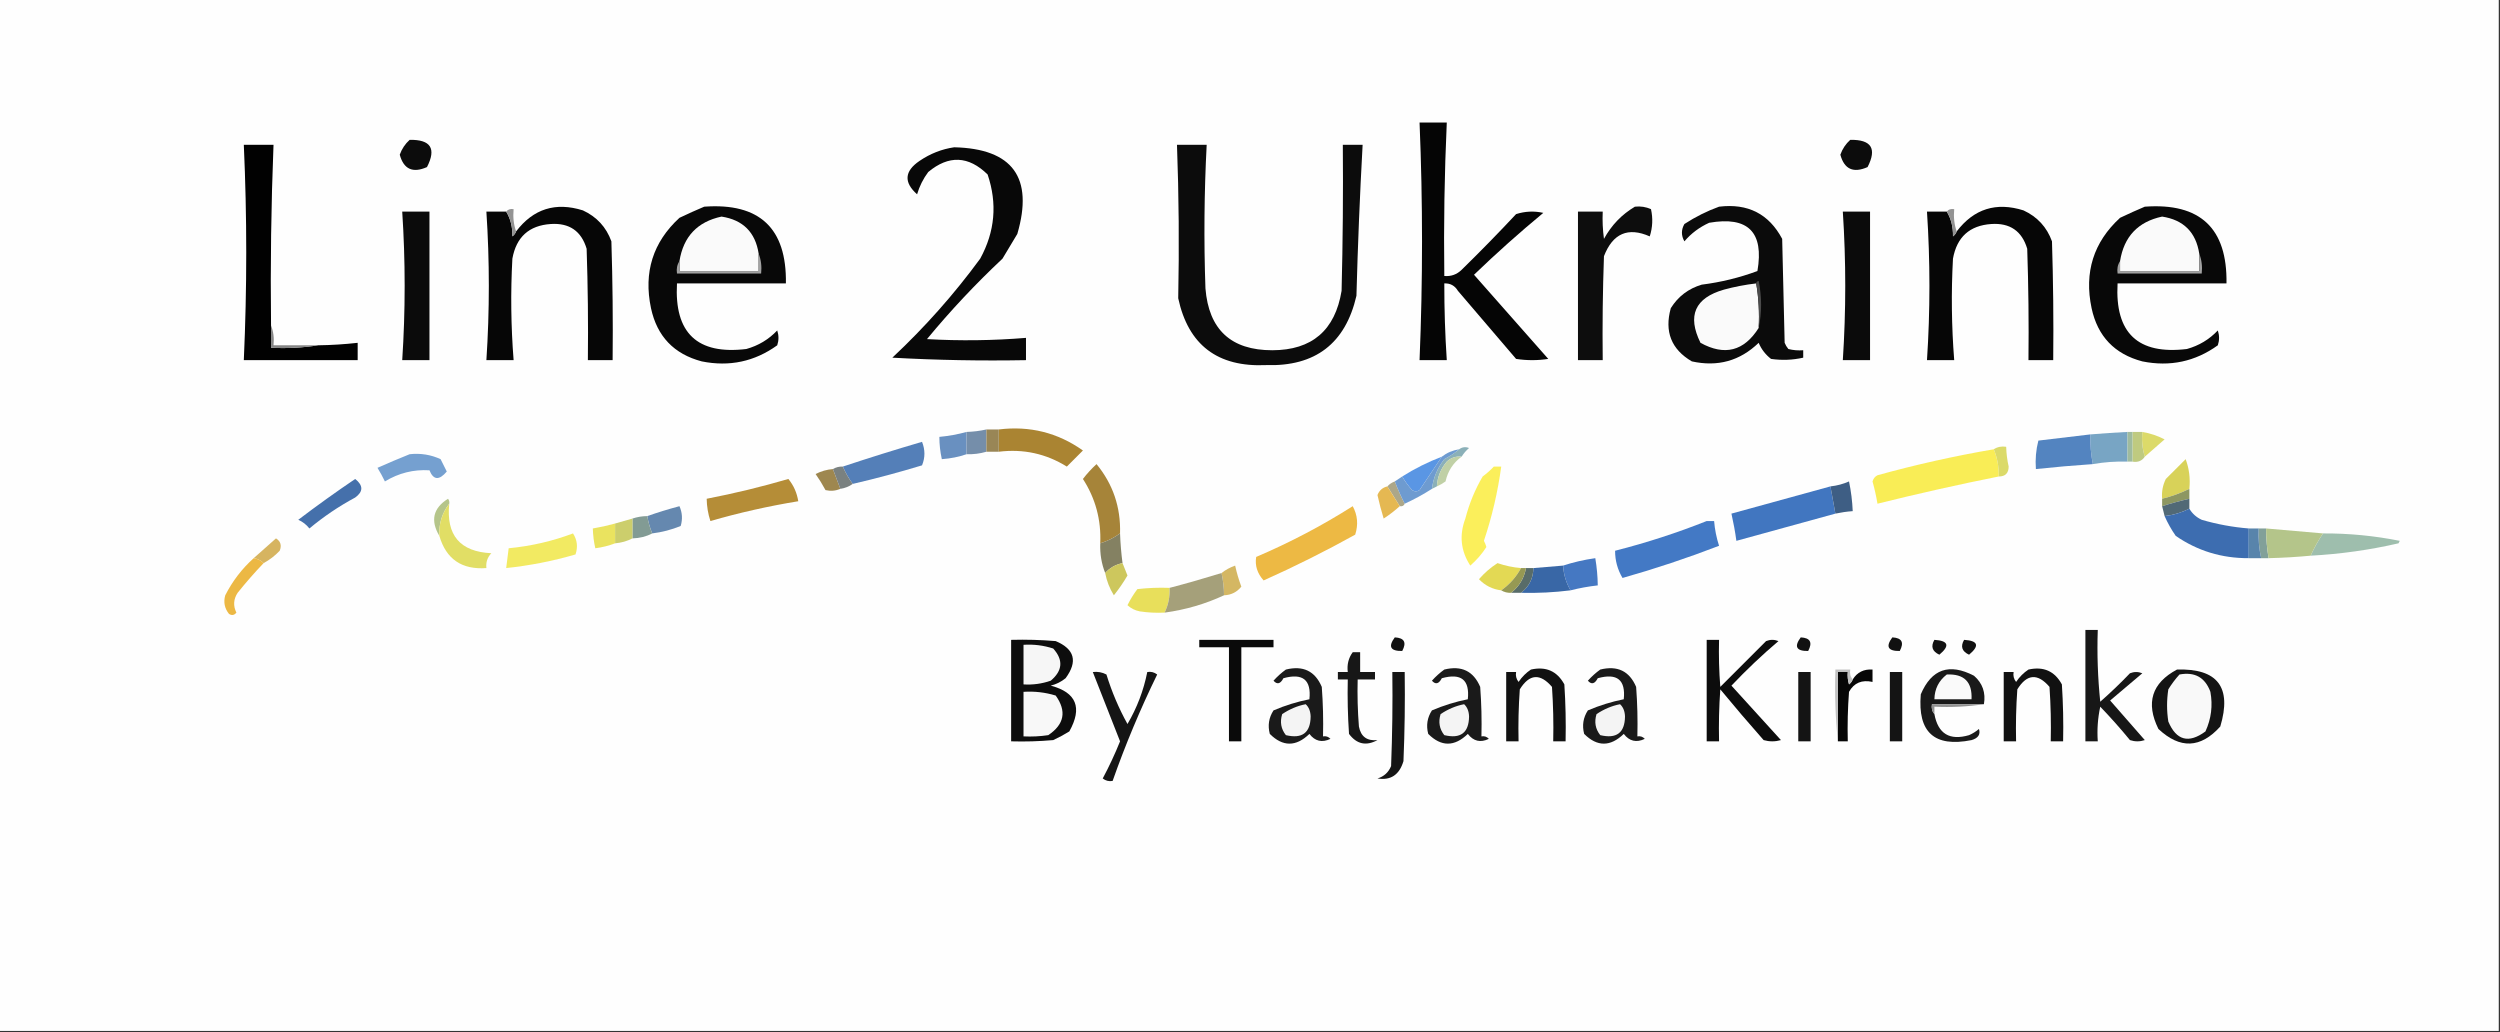 <?xml version="1.0" encoding="UTF-8"?>
<!DOCTYPE svg PUBLIC "-//W3C//DTD SVG 1.1//EN" "http://www.w3.org/Graphics/SVG/1.1/DTD/svg11.dtd">
<svg xmlns="http://www.w3.org/2000/svg" version="1.1" width="1010px" height="417px" style="shape-rendering:geometricPrecision; text-rendering:geometricPrecision; image-rendering:optimizeQuality; fill-rule:evenodd; clip-rule:evenodd" xmlns:xlink="http://www.w3.org/1999/xlink">
<rect width="100%" height="100%" fill="#333333" stroke="none"/>
<g><path style="opacity:1" fill="#fefefe" d="M -0.5,-0.5 C 336.167,-0.5 672.833,-0.5 1009.5,-0.5C 1009.5,138.5 1009.5,277.5 1009.5,416.5C 672.833,416.5 336.167,416.5 -0.5,416.5C -0.5,277.5 -0.5,138.5 -0.5,-0.5 Z"/></g>
<g><path style="opacity:1" fill="#050505" d="M 573.5,49.5 C 577.167,49.5 580.833,49.5 584.5,49.5C 583.559,70.144 583.226,90.811 583.5,111.5C 586.226,111.736 588.559,110.903 590.5,109C 598.015,101.652 605.348,94.152 612.5,86.5C 616.122,85.341 619.789,85.175 623.5,86C 613.869,93.963 604.536,102.296 595.5,111C 605.5,122.333 615.5,133.667 625.5,145C 621.167,145.667 616.833,145.667 612.5,145C 604.667,135.833 596.833,126.667 589,117.5C 587.736,115.393 585.903,114.393 583.5,114.5C 583.485,124.847 583.818,135.181 584.5,145.5C 580.833,145.5 577.167,145.5 573.5,145.5C 574.833,113.5 574.833,81.5 573.5,49.5 Z"/></g>
<g><path style="opacity:1" fill="#0c0c0c" d="M 165.5,56.5 C 174.024,56.345 176.358,60.011 172.5,67.5C 166.752,70.039 163.085,68.372 161.5,62.5C 162.347,60.129 163.68,58.129 165.5,56.5 Z"/></g>
<g><path style="opacity:1" fill="#0c0c0c" d="M 747.5,56.5 C 756.024,56.345 758.358,60.011 754.5,67.5C 748.752,70.039 745.085,68.372 743.5,62.5C 744.347,60.129 745.68,58.129 747.5,56.5 Z"/></g>
<g><path style="opacity:1" fill="#010101" d="M 109.5,131.5 C 109.5,134.5 109.5,137.5 109.5,140.5C 116.022,140.823 122.355,140.49 128.5,139.5C 133.854,139.431 139.187,139.098 144.5,138.5C 144.5,140.833 144.5,143.167 144.5,145.5C 129.167,145.5 113.833,145.5 98.5,145.5C 99.81,116.499 99.81,87.499 98.5,58.5C 102.5,58.5 106.5,58.5 110.5,58.5C 109.539,82.807 109.206,107.141 109.5,131.5 Z"/></g>
<g><path style="opacity:1" fill="#0c0c0c" d="M 475.5,58.5 C 479.5,58.5 483.5,58.5 487.5,58.5C 486.49,77.823 486.323,97.156 487,116.5C 488.338,133.173 497.338,141.506 514,141.5C 530.038,141.47 539.371,133.47 542,117.5C 542.5,97.836 542.667,78.169 542.5,58.5C 545.167,58.5 547.833,58.5 550.5,58.5C 549.379,78.817 548.546,99.151 548,119.5C 543.545,138.779 531.379,148.112 511.5,147.5C 491.915,148.39 480.082,139.39 476,120.5C 476.428,99.796 476.261,79.129 475.5,58.5 Z"/></g>
<g><path style="opacity:1" fill="#080808" d="M 385.5,59.5 C 409.128,60.077 417.628,71.744 411,94.5C 409,97.833 407,101.167 405,104.5C 394.101,114.73 383.934,125.563 374.5,137C 387.859,137.758 401.192,137.592 414.5,136.5C 414.5,139.5 414.5,142.5 414.5,145.5C 396.488,145.833 378.488,145.5 360.5,144.5C 373.633,132.207 385.467,118.874 396,104.5C 401.974,93.578 402.974,82.244 399,70.5C 391.284,62.928 383.284,62.594 375,69.5C 372.97,72.226 371.47,75.226 370.5,78.5C 365.048,73.654 365.381,69.154 371.5,65C 375.845,62.057 380.511,60.224 385.5,59.5 Z"/></g>
<g><path style="opacity:1" fill="#060606" d="M 204.5,85.5 C 206.25,88.355 207.083,91.689 207,95.5C 207.717,94.956 208.217,94.289 208.5,93.5C 215.469,84.355 224.469,81.522 235.5,85C 241.088,87.586 244.921,91.753 247,97.5C 247.5,113.497 247.667,129.497 247.5,145.5C 244.167,145.5 240.833,145.5 237.5,145.5C 237.667,130.496 237.5,115.496 237,100.5C 234.857,93.34 230.023,90.007 222.5,90.5C 213.738,91.091 208.572,95.758 207,104.5C 206.26,118.188 206.427,131.855 207.5,145.5C 203.833,145.5 200.167,145.5 196.5,145.5C 197.82,125.496 197.82,105.496 196.5,85.5C 199.167,85.5 201.833,85.5 204.5,85.5 Z"/></g>
<g><path style="opacity:1" fill="#080808" d="M 284.5,83.5 C 306.867,81.87 317.867,92.203 317.5,114.5C 302.833,114.5 288.167,114.5 273.5,114.5C 272.38,134.549 281.713,143.383 301.5,141C 306.38,139.645 310.547,137.145 314,133.5C 314.667,135.5 314.667,137.5 314,139.5C 304.852,146.088 294.685,148.254 283.5,146C 272.266,143.034 265.433,135.867 263,124.5C 259.951,110.002 263.785,97.835 274.5,88C 277.893,86.38 281.226,84.88 284.5,83.5 Z"/></g>
<g><path style="opacity:1" fill="#0d0d0d" d="M 660.5,83.5 C 662.792,83.244 664.959,83.577 667,84.5C 667.825,88.211 667.659,91.878 666.5,95.5C 657.732,91.625 651.565,94.292 648,103.5C 647.5,117.496 647.333,131.496 647.5,145.5C 644.167,145.5 640.833,145.5 637.5,145.5C 637.5,125.5 637.5,105.5 637.5,85.5C 640.833,85.5 644.167,85.5 647.5,85.5C 647.335,89.182 647.501,92.848 648,96.5C 651.025,90.977 655.191,86.644 660.5,83.5 Z"/></g>
<g><path style="opacity:1" fill="#0b0b0b" d="M 694.5,83.5 C 706.13,82.076 714.63,86.41 720,96.5C 720.333,110.5 720.667,124.5 721,138.5C 721.374,139.416 721.874,140.25 722.5,141C 724.473,141.495 726.473,141.662 728.5,141.5C 728.5,142.5 728.5,143.5 728.5,144.5C 724.204,145.463 719.871,145.629 715.5,145C 713.251,143.255 711.584,141.088 710.5,138.5C 702.943,145.808 693.943,148.308 683.5,146C 675.203,141.128 672.37,133.961 675,124.5C 677.956,119.769 682.123,116.602 687.5,115C 695.237,114.024 702.737,112.191 710,109.5C 712.717,93.761 706.217,87.261 690.5,90C 686.553,91.794 683.219,94.294 680.5,97.5C 679.167,95.167 679.167,92.833 680.5,90.5C 684.99,87.588 689.657,85.255 694.5,83.5 Z"/></g>
<g><path style="opacity:1" fill="#060606" d="M 786.5,85.5 C 788.25,88.355 789.083,91.689 789,95.5C 789.717,94.956 790.217,94.289 790.5,93.5C 797.469,84.355 806.469,81.522 817.5,85C 823.088,87.586 826.921,91.753 829,97.5C 829.5,113.497 829.667,129.497 829.5,145.5C 826.167,145.5 822.833,145.5 819.5,145.5C 819.667,130.496 819.5,115.496 819,100.5C 816.857,93.34 812.023,90.007 804.5,90.5C 795.738,91.091 790.572,95.758 789,104.5C 788.26,118.188 788.427,131.855 789.5,145.5C 785.833,145.5 782.167,145.5 778.5,145.5C 779.82,125.496 779.82,105.496 778.5,85.5C 781.167,85.5 783.833,85.5 786.5,85.5 Z"/></g>
<g><path style="opacity:1" fill="#080808" d="M 866.5,83.5 C 888.867,81.87 899.867,92.203 899.5,114.5C 884.833,114.5 870.167,114.5 855.5,114.5C 854.38,134.549 863.713,143.383 883.5,141C 888.38,139.645 892.547,137.145 896,133.5C 896.667,135.5 896.667,137.5 896,139.5C 886.852,146.088 876.685,148.254 865.5,146C 854.266,143.034 847.433,135.867 845,124.5C 841.951,110.002 845.785,97.835 856.5,88C 859.893,86.38 863.226,84.88 866.5,83.5 Z"/></g>
<g><path style="opacity:1" fill="#0b0b0b" d="M 162.5,85.5 C 166.167,85.5 169.833,85.5 173.5,85.5C 173.5,105.5 173.5,125.5 173.5,145.5C 169.833,145.5 166.167,145.5 162.5,145.5C 163.809,125.481 163.809,105.481 162.5,85.5 Z"/></g>
<g><path style="opacity:1" fill="#0b0b0b" d="M 744.5,85.5 C 748.167,85.5 751.833,85.5 755.5,85.5C 755.5,105.5 755.5,125.5 755.5,145.5C 751.833,145.5 748.167,145.5 744.5,145.5C 745.809,125.481 745.809,105.481 744.5,85.5 Z"/></g>
<g><path style="opacity:1" fill="#fafafa" d="M 306.5,102.5 C 306.5,104.833 306.5,107.167 306.5,109.5C 295.833,109.5 285.167,109.5 274.5,109.5C 274.5,108.167 274.5,106.833 274.5,105.5C 276.078,95.59 281.745,89.59 291.5,87.5C 300.175,88.841 305.175,93.841 306.5,102.5 Z"/></g>
<g><path style="opacity:1" fill="#fafafa" d="M 888.5,102.5 C 888.5,104.833 888.5,107.167 888.5,109.5C 877.833,109.5 867.167,109.5 856.5,109.5C 856.5,108.167 856.5,106.833 856.5,105.5C 858.078,95.59 863.745,89.59 873.5,87.5C 882.175,88.841 887.175,93.841 888.5,102.5 Z"/></g>
<g><path style="opacity:1" fill="#939393" d="M 204.5,85.5 C 205.209,84.596 206.209,84.263 207.5,84.5C 207.19,87.713 207.523,90.713 208.5,93.5C 208.217,94.289 207.717,94.956 207,95.5C 207.083,91.689 206.25,88.355 204.5,85.5 Z"/></g>
<g><path style="opacity:1" fill="#939393" d="M 786.5,85.5 C 787.209,84.596 788.209,84.263 789.5,84.5C 789.19,87.713 789.523,90.713 790.5,93.5C 790.217,94.289 789.717,94.956 789,95.5C 789.083,91.689 788.25,88.355 786.5,85.5 Z"/></g>
<g><path style="opacity:1" fill="#a3a3a3" d="M 306.5,102.5 C 307.473,104.948 307.806,107.615 307.5,110.5C 296.167,110.5 284.833,110.5 273.5,110.5C 273.216,108.585 273.549,106.919 274.5,105.5C 274.5,106.833 274.5,108.167 274.5,109.5C 285.167,109.5 295.833,109.5 306.5,109.5C 306.5,107.167 306.5,104.833 306.5,102.5 Z"/></g>
<g><path style="opacity:1" fill="#a3a3a3" d="M 888.5,102.5 C 889.473,104.948 889.806,107.615 889.5,110.5C 878.167,110.5 866.833,110.5 855.5,110.5C 855.216,108.585 855.549,106.919 856.5,105.5C 856.5,106.833 856.5,108.167 856.5,109.5C 867.167,109.5 877.833,109.5 888.5,109.5C 888.5,107.167 888.5,104.833 888.5,102.5 Z"/></g>
<g><path style="opacity:1" fill="#fafafa" d="M 709.5,114.5 C 710.49,120.31 710.823,126.31 710.5,132.5C 704.575,141.878 696.742,143.878 687,138.5C 681.57,127.527 684.737,120.36 696.5,117C 700.782,115.843 705.116,115.01 709.5,114.5 Z"/></g>
<g><path style="opacity:1" fill="#4b4b4b" d="M 709.5,114.5 C 709.56,113.957 709.893,113.624 710.5,113.5C 711.817,119.988 711.817,126.322 710.5,132.5C 710.823,126.31 710.49,120.31 709.5,114.5 Z"/></g>
<g><path style="opacity:1" fill="#858585" d="M 109.5,131.5 C 110.473,133.948 110.806,136.615 110.5,139.5C 116.5,139.5 122.5,139.5 128.5,139.5C 122.355,140.49 116.022,140.823 109.5,140.5C 109.5,137.5 109.5,134.5 109.5,131.5 Z"/></g>
<g><path style="opacity:1" fill="#aa8432" d="M 403.5,173.5 C 416.002,171.959 427.335,174.792 437.5,182C 435.333,184.167 433.167,186.333 431,188.5C 422.61,183.279 413.443,181.279 403.5,182.5C 403.5,179.5 403.5,176.5 403.5,173.5 Z"/></g>
<g><path style="opacity:1" fill="#6990c0" d="M 390.5,174.5 C 390.5,177.5 390.5,180.5 390.5,183.5C 387.373,184.581 384.04,185.247 380.5,185.5C 379.841,182.545 379.508,179.545 379.5,176.5C 383.258,176.152 386.924,175.485 390.5,174.5 Z"/></g>
<g><path style="opacity:1" fill="#78a5c4" d="M 859.5,174.5 C 859.5,178.5 859.5,182.5 859.5,186.5C 854.786,186.353 850.119,186.686 845.5,187.5C 844.728,183.548 844.395,179.548 844.5,175.5C 849.493,175.084 854.493,174.751 859.5,174.5 Z"/></g>
<g><path style="opacity:1" fill="#dcda69" d="M 865.5,174.5 C 868.653,175.038 871.653,176.038 874.5,177.5C 871.839,179.827 869.172,182.16 866.5,184.5C 865.521,181.375 865.187,178.042 865.5,174.5 Z"/></g>
<g><path style="opacity:1" fill="#758eaa" d="M 398.5,173.5 C 398.5,176.5 398.5,179.5 398.5,182.5C 395.904,183.265 393.237,183.599 390.5,183.5C 390.5,180.5 390.5,177.5 390.5,174.5C 393.206,174.425 395.873,174.092 398.5,173.5 Z"/></g>
<g><path style="opacity:1" fill="#5384c0" d="M 844.5,175.5 C 844.395,179.548 844.728,183.548 845.5,187.5C 837.819,188.02 830.153,188.687 822.5,189.5C 822.207,185.563 822.54,181.73 823.5,178C 830.506,177.129 837.506,176.296 844.5,175.5 Z"/></g>
<g><path style="opacity:1" fill="#bfca80" d="M 861.5,174.5 C 862.833,174.5 864.167,174.5 865.5,174.5C 865.187,178.042 865.521,181.375 866.5,184.5C 865.365,186.213 863.698,186.88 861.5,186.5C 861.5,182.5 861.5,178.5 861.5,174.5 Z"/></g>
<g><path style="opacity:1" fill="#9fbb9f" d="M 859.5,174.5 C 860.167,174.5 860.833,174.5 861.5,174.5C 861.5,178.5 861.5,182.5 861.5,186.5C 860.833,186.5 860.167,186.5 859.5,186.5C 859.5,182.5 859.5,178.5 859.5,174.5 Z"/></g>
<g><path style="opacity:1" fill="#998656" d="M 398.5,173.5 C 400.167,173.5 401.833,173.5 403.5,173.5C 403.5,176.5 403.5,179.5 403.5,182.5C 401.833,182.5 400.167,182.5 398.5,182.5C 398.5,179.5 398.5,176.5 398.5,173.5 Z"/></g>
<g><path style="opacity:1" fill="#f9ed56" d="M 805.5,181.5 C 806.903,184.909 807.57,188.575 807.5,192.5C 791.081,195.784 774.747,199.451 758.5,203.5C 757.995,200.479 757.328,197.479 756.5,194.5C 756.818,193.353 757.484,192.519 758.5,192C 774.009,187.706 789.676,184.206 805.5,181.5 Z"/></g>
<g><path style="opacity:1" fill="#547fb8" d="M 344.5,195.5 C 342.914,193.33 341.58,190.996 340.5,188.5C 350.998,185.003 361.665,181.67 372.5,178.5C 373.787,181.709 373.787,184.875 372.5,188C 363.228,190.818 353.895,193.318 344.5,195.5 Z"/></g>
<g><path style="opacity:1" fill="#8bb0b8" d="M 590.5,184.5 C 588.173,184.247 586.173,184.914 584.5,186.5C 582.049,189.4 580.715,192.734 580.5,196.5C 579.833,196.833 579.167,197.167 578.5,197.5C 579.052,193.059 580.719,189.059 583.5,185.5C 585.711,184.34 587.711,183.007 589.5,181.5C 590.738,180.588 592.072,180.421 593.5,181C 592.29,182.039 591.29,183.206 590.5,184.5 Z"/></g>
<g><path style="opacity:1" fill="#c0d0a6" d="M 590.5,184.5 C 587.098,186.955 584.932,190.288 584,194.5C 582.887,195.305 581.721,195.972 580.5,196.5C 580.715,192.734 582.049,189.4 584.5,186.5C 586.173,184.914 588.173,184.247 590.5,184.5 Z"/></g>
<g><path style="opacity:1" fill="#75a0d0" d="M 165.5,183.5 C 169.911,183.021 174.078,183.688 178,185.5C 178.833,187.167 179.667,188.833 180.5,190.5C 177.43,194.152 175.097,193.985 173.5,190C 167.069,189.608 161.069,191.108 155.5,194.5C 154.594,192.614 153.594,190.78 152.5,189C 156.904,187.041 161.238,185.208 165.5,183.5 Z"/></g>
<g><path style="opacity:1" fill="#5a96e4" d="M 582.5,184.5 C 579.539,188.995 576.539,193.495 573.5,198C 572.5,198.667 571.5,198.667 570.5,198C 568.924,196.27 567.59,194.437 566.5,192.5C 571.55,189.308 576.883,186.642 582.5,184.5 Z"/></g>
<g><path style="opacity:1" fill="#d8d259" d="M 884.5,197.5 C 881.008,199.22 877.341,200.554 873.5,201.5C 873.248,198.68 873.748,196.014 875,193.5C 877.667,190.833 880.333,188.167 883,185.5C 884.424,189.297 884.924,193.297 884.5,197.5 Z"/></g>
<g><path style="opacity:1" fill="#dbda69" d="M 805.5,181.5 C 806.919,180.549 808.585,180.216 810.5,180.5C 810.572,183.193 810.905,185.86 811.5,188.5C 811.469,191.175 810.136,192.509 807.5,192.5C 807.57,188.575 806.903,184.909 805.5,181.5 Z"/></g>
<g><path style="opacity:1" fill="#9e874f" d="M 336.5,189.5 C 337.501,192.172 338.501,194.838 339.5,197.5C 337.545,198.323 335.545,198.49 333.5,198C 332.292,195.75 330.959,193.583 329.5,191.5C 331.707,190.365 334.04,189.699 336.5,189.5 Z"/></g>
<g><path style="opacity:1" fill="#7a8180" d="M 340.5,188.5 C 341.58,190.996 342.914,193.33 344.5,195.5C 343.07,196.537 341.403,197.204 339.5,197.5C 338.501,194.838 337.501,192.172 336.5,189.5C 337.708,188.766 339.041,188.433 340.5,188.5 Z"/></g>
<g><path style="opacity:1" fill="#fbef5b" d="M 603.5,188.5 C 604.5,188.5 605.5,188.5 606.5,188.5C 605.117,198.702 602.783,208.702 599.5,218.5C 599.931,219.293 600.265,220.127 600.5,221C 598.72,223.784 596.553,226.284 594,228.5C 590.135,222.573 589.469,216.239 592,209.5C 593.573,203.431 595.906,197.765 599,192.5C 600.667,191.267 602.167,189.933 603.5,188.5 Z"/></g>
<g><path style="opacity:1" fill="#b58d37" d="M 318.5,193.5 C 320.625,196.088 321.958,199.088 322.5,202.5C 310.493,204.468 298.659,207.134 287,210.5C 286.047,207.568 285.547,204.568 285.5,201.5C 296.732,199.325 307.732,196.658 318.5,193.5 Z"/></g>
<g><path style="opacity:1" fill="#aca789" d="M 563.5,194.5 C 564.687,197.612 566.02,200.612 567.5,203.5C 567.158,204.338 566.492,204.672 565.5,204.5C 563.819,201.797 562.153,199.131 560.5,196.5C 561.29,195.599 562.29,194.932 563.5,194.5 Z"/></g>
<g><path style="opacity:1" fill="#e5b852" d="M 560.5,196.5 C 562.153,199.131 563.819,201.797 565.5,204.5C 563.519,206.303 561.352,207.97 559,209.5C 558.04,206.367 557.207,203.2 556.5,200C 557.202,198.144 558.536,196.977 560.5,196.5 Z"/></g>
<g><path style="opacity:1" fill="#6e9bd0" d="M 589.5,181.5 C 587.711,183.007 585.711,184.34 583.5,185.5C 580.719,189.059 579.052,193.059 578.5,197.5C 574.966,199.766 571.3,201.766 567.5,203.5C 566.02,200.612 564.687,197.612 563.5,194.5C 564.5,193.833 565.5,193.167 566.5,192.5C 567.59,194.437 568.924,196.27 570.5,198C 571.5,198.667 572.5,198.667 573.5,198C 576.539,193.495 579.539,188.995 582.5,184.5C 584.509,182.935 586.843,181.935 589.5,181.5 Z"/></g>
<g><path style="opacity:1" fill="#4176c0" d="M 739.5,196.5 C 740.167,200.167 740.833,203.833 741.5,207.5C 728.182,211.163 714.849,214.83 701.5,218.5C 700.992,214.803 700.326,211.136 699.5,207.5C 712.849,203.83 726.182,200.163 739.5,196.5 Z"/></g>
<g><path style="opacity:1" fill="#8d9762" d="M 884.5,197.5 C 884.5,198.833 884.5,200.167 884.5,201.5C 880.726,202.359 877.059,203.359 873.5,204.5C 873.5,203.5 873.5,202.5 873.5,201.5C 877.341,200.554 881.008,199.22 884.5,197.5 Z"/></g>
<g><path style="opacity:1" fill="#4570ab" d="M 143.5,193.5 C 146.796,196.119 146.796,198.619 143.5,201C 136.901,204.548 130.735,208.714 125,213.5C 123.786,211.951 122.286,210.785 120.5,210C 128.069,204.249 135.736,198.749 143.5,193.5 Z"/></g>
<g><path style="opacity:1" fill="#a68439" d="M 452.5,215.5 C 450.059,217.272 447.392,218.606 444.5,219.5C 444.916,210.039 442.583,201.372 437.5,193.5C 439.149,191.35 440.982,189.35 443,187.5C 449.642,195.591 452.808,204.924 452.5,215.5 Z"/></g>
<g><path style="opacity:1" fill="#3e5e84" d="M 741.5,207.5 C 740.833,203.833 740.167,200.167 739.5,196.5C 742.118,196.221 744.618,195.554 747,194.5C 747.828,198.466 748.328,202.466 748.5,206.5C 746.139,206.674 743.806,207.007 741.5,207.5 Z"/></g>
<g><path style="opacity:1" fill="#b5c58a" d="M 181.5,203.5 C 178.584,207.255 177.25,211.588 177.5,216.5C 173.806,210.279 174.973,205.279 181,201.5C 181.464,202.094 181.631,202.761 181.5,203.5 Z"/></g>
<g><path style="opacity:1" fill="#6588af" d="M 263.5,215.5 C 262.593,213.343 261.927,211.01 261.5,208.5C 265.674,207.034 270.008,205.7 274.5,204.5C 275.652,207.106 275.818,209.773 275,212.5C 271.31,214.007 267.476,215.007 263.5,215.5 Z"/></g>
<g><path style="opacity:1" fill="#edb944" d="M 546.5,204.5 C 548.469,208.134 548.802,211.967 547.5,216C 535.446,222.694 523.112,228.861 510.5,234.5C 507.932,231.641 506.932,228.474 507.5,225C 521.162,219.172 534.162,212.339 546.5,204.5 Z"/></g>
<g><path style="opacity:1" fill="#516976" d="M 884.5,201.5 C 884.5,202.833 884.5,204.167 884.5,205.5C 881.389,207.091 878.056,208.091 874.5,208.5C 874.167,207.167 873.833,205.833 873.5,204.5C 877.059,203.359 880.726,202.359 884.5,201.5 Z"/></g>
<g><path style="opacity:1" fill="#4379c5" d="M 689.5,210.5 C 690.5,210.5 691.5,210.5 692.5,210.5C 692.782,213.91 693.449,217.243 694.5,220.5C 681.709,225.43 668.709,229.764 655.5,233.5C 653.482,230.112 652.482,226.446 652.5,222.5C 665.177,219.274 677.51,215.274 689.5,210.5 Z"/></g>
<g><path style="opacity:1" fill="#3d6db0" d="M 884.5,205.5 C 885.646,207.475 887.313,208.975 889.5,210C 895.718,211.814 902.051,212.981 908.5,213.5C 908.5,217.5 908.5,221.5 908.5,225.5C 897.636,225.569 887.803,222.569 879,216.5C 877.235,213.968 875.735,211.301 874.5,208.5C 878.056,208.091 881.389,207.091 884.5,205.5 Z"/></g>
<g><path style="opacity:1" fill="#829b94" d="M 261.5,208.5 C 261.927,211.01 262.593,213.343 263.5,215.5C 261.095,216.768 258.428,217.435 255.5,217.5C 255.5,214.833 255.5,212.167 255.5,209.5C 257.435,208.85 259.435,208.517 261.5,208.5 Z"/></g>
<g><path style="opacity:1" fill="#eae35f" d="M 248.5,211.5 C 248.5,214.167 248.5,216.833 248.5,219.5C 245.933,220.475 243.267,221.142 240.5,221.5C 239.908,218.873 239.575,216.206 239.5,213.5C 242.539,212.99 245.539,212.323 248.5,211.5 Z"/></g>
<g><path style="opacity:1" fill="#ccce6c" d="M 255.5,209.5 C 255.5,212.167 255.5,214.833 255.5,217.5C 253.401,218.612 251.067,219.279 248.5,219.5C 248.5,216.833 248.5,214.167 248.5,211.5C 250.833,210.833 253.167,210.167 255.5,209.5 Z"/></g>
<g><path style="opacity:1" fill="#e1de65" d="M 181.5,203.5 C 180.181,216.229 185.848,222.896 198.5,223.5C 196.914,225.173 196.247,227.173 196.5,229.5C 186.583,230.23 180.249,225.897 177.5,216.5C 177.25,211.588 178.584,207.255 181.5,203.5 Z"/></g>
<g><path style="opacity:1" fill="#f2ea62" d="M 231.5,215.5 C 233.202,218.152 233.536,220.985 232.5,224C 223.32,226.669 213.986,228.503 204.5,229.5C 204.833,226.833 205.167,224.167 205.5,221.5C 214.537,220.629 223.204,218.629 231.5,215.5 Z"/></g>
<g><path style="opacity:1" fill="#9ebead" d="M 938.5,215.5 C 948.953,215.454 959.287,216.454 969.5,218.5C 969.333,218.833 969.167,219.167 969,219.5C 957.345,222.187 945.512,223.853 933.5,224.5C 934.913,221.339 936.58,218.339 938.5,215.5 Z"/></g>
<g><path style="opacity:1" fill="#82a099" d="M 912.5,213.5 C 913.5,213.5 914.5,213.5 915.5,213.5C 915.505,217.534 915.838,221.534 916.5,225.5C 915.5,225.5 914.5,225.5 913.5,225.5C 912.64,221.566 912.307,217.566 912.5,213.5 Z"/></g>
<g><path style="opacity:1" fill="#5884ab" d="M 908.5,213.5 C 909.833,213.5 911.167,213.5 912.5,213.5C 912.307,217.566 912.64,221.566 913.5,225.5C 911.833,225.5 910.167,225.5 908.5,225.5C 908.5,221.5 908.5,217.5 908.5,213.5 Z"/></g>
<g><path style="opacity:1" fill="#b4c58a" d="M 915.5,213.5 C 923.167,214.167 930.833,214.833 938.5,215.5C 936.58,218.339 934.913,221.339 933.5,224.5C 927.848,225.032 922.181,225.365 916.5,225.5C 915.838,221.534 915.505,217.534 915.5,213.5 Z"/></g>
<g><path style="opacity:1" fill="#d6b460" d="M 106.5,227.5 C 105.395,226.4 104.062,225.733 102.5,225.5C 105.455,222.884 108.455,220.218 111.5,217.5C 113.384,218.693 113.884,220.359 113,222.5C 111.074,224.539 108.907,226.206 106.5,227.5 Z"/></g>
<g><path style="opacity:1" fill="#848162" d="M 452.5,215.5 C 452.646,219.519 452.979,223.519 453.5,227.5C 450.669,228.079 448.336,229.412 446.5,231.5C 445.011,227.764 444.344,223.764 444.5,219.5C 447.392,218.606 450.059,217.272 452.5,215.5 Z"/></g>
<g><path style="opacity:1" fill="#ecb844" d="M 102.5,225.5 C 104.062,225.733 105.395,226.4 106.5,227.5C 102.836,231.332 99.336,235.332 96,239.5C 94.314,242.088 94.147,244.755 95.5,247.5C 94.635,248.583 93.635,248.749 92.5,248C 90.718,245.757 90.218,243.257 91,240.5C 93.931,234.745 97.764,229.745 102.5,225.5 Z"/></g>
<g><path style="opacity:1" fill="#4578c2" d="M 634.5,238.5 C 632.698,235.426 631.698,232.092 631.5,228.5C 635.632,227.137 639.965,226.137 644.5,225.5C 645.114,229.135 645.448,232.802 645.5,236.5C 641.779,236.911 638.112,237.578 634.5,238.5 Z"/></g>
<g><path style="opacity:1" fill="#3967a6" d="M 631.5,228.5 C 631.698,232.092 632.698,235.426 634.5,238.5C 627.869,239.331 621.202,239.664 614.5,239.5C 617.741,237.017 619.408,233.684 619.5,229.5C 623.5,229.167 627.5,228.833 631.5,228.5 Z"/></g>
<g><path style="opacity:1" fill="#cdc75d" d="M 453.5,227.5 C 454.159,229.138 454.826,230.805 455.5,232.5C 453.862,235.304 452.029,237.971 450,240.5C 448.259,237.691 447.092,234.691 446.5,231.5C 448.336,229.412 450.669,228.079 453.5,227.5 Z"/></g>
<g><path style="opacity:1" fill="#e3d954" d="M 614.5,229.5 C 612.541,233.126 609.874,236.126 606.5,238.5C 602.976,238.071 599.976,236.571 597.5,234C 599.716,231.447 602.216,229.28 605,227.5C 608.094,228.566 611.26,229.232 614.5,229.5 Z"/></g>
<g><path style="opacity:1" fill="#d4b763" d="M 494.5,240.5 C 494.492,237.455 494.159,234.455 493.5,231.5C 495.109,230.229 496.942,229.229 499,228.5C 499.631,231.393 500.464,234.226 501.5,237C 499.72,239.223 497.386,240.39 494.5,240.5 Z"/></g>
<g><path style="opacity:1" fill="#586c69" d="M 616.5,229.5 C 617.5,229.5 618.5,229.5 619.5,229.5C 619.408,233.684 617.741,237.017 614.5,239.5C 613.167,239.5 611.833,239.5 610.5,239.5C 613.752,236.915 615.752,233.582 616.5,229.5 Z"/></g>
<g><path style="opacity:1" fill="#969953" d="M 614.5,229.5 C 615.167,229.5 615.833,229.5 616.5,229.5C 615.752,233.582 613.752,236.915 610.5,239.5C 609.041,239.567 607.708,239.234 606.5,238.5C 609.874,236.126 612.541,233.126 614.5,229.5 Z"/></g>
<g><path style="opacity:1" fill="#e8df5b" d="M 472.5,237.5 C 472.689,241.037 472.023,244.37 470.5,247.5C 467.15,247.665 463.817,247.498 460.5,247C 458.579,246.64 456.912,245.806 455.5,244.5C 456.635,242.201 457.968,240.034 459.5,238C 463.821,237.501 468.154,237.334 472.5,237.5 Z"/></g>
<g><path style="opacity:1" fill="#a5a07a" d="M 493.5,231.5 C 494.159,234.455 494.492,237.455 494.5,240.5C 486.949,244.013 478.949,246.347 470.5,247.5C 472.023,244.37 472.689,241.037 472.5,237.5C 479.536,235.657 486.536,233.657 493.5,231.5 Z"/></g>
<g><path style="opacity:1" fill="#111111" d="M 563.5,257.5 C 567.35,257.701 568.35,259.534 566.5,263C 561.722,263.073 560.722,261.24 563.5,257.5 Z"/></g>
<g><path style="opacity:1" fill="#111111" d="M 727.5,257.5 C 731.35,257.701 732.35,259.534 730.5,263C 725.722,263.073 724.722,261.24 727.5,257.5 Z"/></g>
<g><path style="opacity:1" fill="#111111" d="M 764.5,257.5 C 768.35,257.701 769.35,259.534 767.5,263C 762.722,263.073 761.722,261.24 764.5,257.5 Z"/></g>
<g><path style="opacity:1" fill="#0d0d0d" d="M 408.5,258.5 C 414.509,258.334 420.509,258.501 426.5,259C 434.157,262.231 435.491,267.231 430.5,274C 428.725,275.439 426.725,276.439 424.5,277C 434.874,279.744 437.374,285.911 432,295.5C 429.913,296.794 427.746,297.961 425.5,299C 419.843,299.499 414.176,299.666 408.5,299.5C 408.5,285.833 408.5,272.167 408.5,258.5 Z"/></g>
<g><path style="opacity:1" fill="#0a0a0a" d="M 484.5,258.5 C 494.5,258.5 504.5,258.5 514.5,258.5C 514.5,259.5 514.5,260.5 514.5,261.5C 510.167,261.5 505.833,261.5 501.5,261.5C 501.5,274.167 501.5,286.833 501.5,299.5C 499.833,299.5 498.167,299.5 496.5,299.5C 496.5,286.833 496.5,274.167 496.5,261.5C 492.5,261.5 488.5,261.5 484.5,261.5C 484.5,260.5 484.5,259.5 484.5,258.5 Z"/></g>
<g><path style="opacity:1" fill="#0c0c0c" d="M 689.5,258.5 C 691.167,258.5 692.833,258.5 694.5,258.5C 694.334,264.842 694.5,271.175 695,277.5C 701.167,271.333 707.333,265.167 713.5,259C 715.167,258.333 716.833,258.333 718.5,259C 711.864,264.634 705.531,270.634 699.5,277C 706.167,284.333 712.833,291.667 719.5,299C 717.167,299.667 714.833,299.667 712.5,299C 706.548,292.26 700.715,285.426 695,278.5C 694.5,285.492 694.334,292.492 694.5,299.5C 692.833,299.5 691.167,299.5 689.5,299.5C 689.5,285.833 689.5,272.167 689.5,258.5 Z"/></g>
<g><path style="opacity:1" fill="#121212" d="M 781.5,258.5 C 787.175,258.86 787.842,260.86 783.5,264.5C 780.61,263.163 779.943,261.163 781.5,258.5 Z"/></g>
<g><path style="opacity:1" fill="#111111" d="M 793.5,258.5 C 799.175,258.86 799.842,260.86 795.5,264.5C 792.61,263.163 791.943,261.163 793.5,258.5 Z"/></g>
<g><path style="opacity:1" fill="#f6f6f6" d="M 413.5,260.5 C 417.605,260.234 421.605,260.734 425.5,262C 429.646,266.625 429.313,270.959 424.5,275C 420.94,276.237 417.273,276.737 413.5,276.5C 413.5,271.167 413.5,265.833 413.5,260.5 Z"/></g>
<g><path style="opacity:1" fill="#171717" d="M 546.5,263.5 C 547.5,263.5 548.5,263.5 549.5,263.5C 549.5,266.167 549.5,268.833 549.5,271.5C 551.5,271.5 553.5,271.5 555.5,271.5C 555.5,272.5 555.5,273.5 555.5,274.5C 553.167,274.5 550.833,274.5 548.5,274.5C 548.334,280.842 548.5,287.175 549,293.5C 549.775,297.601 552.275,299.434 556.5,299C 551.932,301.491 548.099,300.658 545,296.5C 544.5,289.174 544.334,281.841 544.5,274.5C 543.167,274.5 541.833,274.5 540.5,274.5C 540.5,273.5 540.5,272.5 540.5,271.5C 541.833,271.5 543.167,271.5 544.5,271.5C 544.132,268.467 544.798,265.8 546.5,263.5 Z"/></g>
<g><path style="opacity:1" fill="#1a1a1a" d="M 519.5,270.5 C 526.445,268.775 531.278,271.108 534,277.5C 534.5,284.158 534.666,290.825 534.5,297.5C 535.675,297.281 536.675,297.614 537.5,298.5C 534.104,300.13 531.271,299.463 529,296.5C 523.591,301.743 518.258,301.743 513,296.5C 512.107,293.084 512.607,289.917 514.5,287C 519.192,284.996 524.025,283.496 529,282.5C 529.821,274.668 526.321,271.835 518.5,274C 517.287,276.326 515.954,276.659 514.5,275C 516.043,273.287 517.709,271.787 519.5,270.5 Z"/></g>
<g><path style="opacity:1" fill="#1a1a1a" d="M 583.5,270.5 C 590.445,268.775 595.278,271.108 598,277.5C 598.5,284.158 598.666,290.825 598.5,297.5C 599.675,297.281 600.675,297.614 601.5,298.5C 598.104,300.13 595.271,299.463 593,296.5C 587.591,301.743 582.258,301.743 577,296.5C 576.107,293.084 576.607,289.917 578.5,287C 583.192,284.996 588.025,283.496 593,282.5C 593.821,274.668 590.321,271.835 582.5,274C 581.287,276.326 579.954,276.659 578.5,275C 580.043,273.287 581.709,271.787 583.5,270.5 Z"/></g>
<g><path style="opacity:1" fill="#1a1a1a" d="M 646.5,270.5 C 653.445,268.775 658.278,271.108 661,277.5C 661.5,284.158 661.666,290.825 661.5,297.5C 662.675,297.281 663.675,297.614 664.5,298.5C 661.104,300.13 658.271,299.463 656,296.5C 650.591,301.743 645.258,301.743 640,296.5C 639.107,293.084 639.607,289.917 641.5,287C 646.192,284.996 651.025,283.496 656,282.5C 656.821,274.668 653.321,271.835 645.5,274C 644.287,276.326 642.954,276.659 641.5,275C 643.043,273.287 644.709,271.787 646.5,270.5 Z"/></g>
<g><path style="opacity:1" fill="#191919" d="M 801.5,284.5 C 794.5,284.5 787.5,284.5 780.5,284.5C 780.232,286.099 780.566,287.432 781.5,288.5C 782.969,296.453 787.636,299.287 795.5,297C 796.966,296.365 798.3,295.531 799.5,294.5C 800.188,296.718 799.188,298.218 796.5,299C 781.515,302.019 774.682,295.852 776,280.5C 780.346,270.294 787.513,267.794 797.5,273C 800.966,276.04 802.3,279.874 801.5,284.5 Z"/></g>
<g><path style="opacity:1" fill="#151515" d="M 441.5,271.5 C 443.467,271.261 445.301,271.594 447,272.5C 449.16,279.487 451.993,286.154 455.5,292.5C 459.345,285.966 462.012,278.966 463.5,271.5C 464.978,271.238 466.311,271.571 467.5,272.5C 460.653,286.521 454.653,300.854 449.5,315.5C 448.022,315.762 446.689,315.429 445.5,314.5C 448.109,309.615 450.443,304.615 452.5,299.5C 448.828,290.148 445.162,280.815 441.5,271.5 Z"/></g>
<g><path style="opacity:1" fill="#151515" d="M 562.5,271.5 C 564.167,271.5 565.833,271.5 567.5,271.5C 567.667,283.505 567.5,295.505 567,307.5C 565.34,313.046 561.84,315.379 556.5,314.5C 559.126,313.707 560.96,312.04 562,309.5C 562.5,296.838 562.667,284.171 562.5,271.5 Z"/></g>
<g><path style="opacity:1" fill="#111111" d="M 618.5,270.5 C 624.59,269.137 629.09,271.137 632,276.5C 632.5,284.159 632.666,291.826 632.5,299.5C 630.833,299.5 629.167,299.5 627.5,299.5C 627.666,292.159 627.5,284.826 627,277.5C 622.205,271.911 617.872,272.244 614,278.5C 613.5,285.492 613.334,292.492 613.5,299.5C 611.833,299.5 610.167,299.5 608.5,299.5C 608.5,290.167 608.5,280.833 608.5,271.5C 609.833,271.5 611.167,271.5 612.5,271.5C 612.238,272.978 612.571,274.311 613.5,275.5C 614.882,273.451 616.548,271.785 618.5,270.5 Z"/></g>
<g><path style="opacity:1" fill="#141414" d="M 726.5,271.5 C 728.167,271.5 729.833,271.5 731.5,271.5C 731.5,280.833 731.5,290.167 731.5,299.5C 729.833,299.5 728.167,299.5 726.5,299.5C 726.5,290.167 726.5,280.833 726.5,271.5 Z"/></g>
<g><path style="opacity:1" fill="#060606" d="M 742.5,299.5 C 742.5,290.167 742.5,280.833 742.5,271.5C 743.833,271.5 745.167,271.5 746.5,271.5C 746.34,273.199 746.506,274.866 747,276.5C 747.717,275.956 748.217,275.289 748.5,274.5C 750.315,271.593 752.981,270.259 756.5,270.5C 756.5,272.167 756.5,273.833 756.5,275.5C 752.207,274.536 749.04,275.869 747,279.5C 746.5,286.158 746.334,292.825 746.5,299.5C 745.167,299.5 743.833,299.5 742.5,299.5 Z"/></g>
<g><path style="opacity:1" fill="#141414" d="M 763.5,271.5 C 765.167,271.5 766.833,271.5 768.5,271.5C 768.5,280.833 768.5,290.167 768.5,299.5C 766.833,299.5 765.167,299.5 763.5,299.5C 763.5,290.167 763.5,280.833 763.5,271.5 Z"/></g>
<g><path style="opacity:1" fill="#111111" d="M 819.5,270.5 C 825.59,269.137 830.09,271.137 833,276.5C 833.5,284.159 833.666,291.826 833.5,299.5C 831.833,299.5 830.167,299.5 828.5,299.5C 828.666,292.159 828.5,284.826 828,277.5C 823.205,271.911 818.872,272.244 815,278.5C 814.5,285.492 814.334,292.492 814.5,299.5C 812.833,299.5 811.167,299.5 809.5,299.5C 809.5,290.167 809.5,280.833 809.5,271.5C 810.833,271.5 812.167,271.5 813.5,271.5C 813.238,272.978 813.571,274.311 814.5,275.5C 815.882,273.451 817.548,271.785 819.5,270.5 Z"/></g>
<g><path style="opacity:1" fill="#171717" d="M 842.5,254.5 C 844.167,254.5 845.833,254.5 847.5,254.5C 847.168,264.19 847.502,273.856 848.5,283.5C 852.652,279.849 856.652,276.016 860.5,272C 862.167,271.333 863.833,271.333 865.5,272C 861.167,275.667 856.833,279.333 852.5,283C 857.167,288.333 861.833,293.667 866.5,299C 864.5,299.667 862.5,299.667 860.5,299C 856.686,294.351 852.686,289.851 848.5,285.5C 847.507,290.12 847.173,294.786 847.5,299.5C 845.833,299.5 844.167,299.5 842.5,299.5C 842.5,284.5 842.5,269.5 842.5,254.5 Z"/></g>
<g><path style="opacity:1" fill="#141414" d="M 879.5,270.5 C 895.921,269.989 901.755,277.655 897,293.5C 889.054,302.346 880.721,302.68 872,294.5C 866.802,283.958 869.302,275.958 879.5,270.5 Z"/></g>
<g><path style="opacity:1" fill="#fafafa" d="M 786.5,272.5 C 793.5,272.167 796.833,275.5 796.5,282.5C 791.5,282.5 786.5,282.5 781.5,282.5C 781.574,278.352 783.241,275.019 786.5,272.5 Z"/></g>
<g><path style="opacity:1" fill="#f9f9f9" d="M 880.5,272.5 C 886.695,271.345 890.861,273.678 893,279.5C 894.01,285.064 893.343,290.398 891,295.5C 884.231,300.491 879.231,299.157 876,291.5C 875.333,287.167 875.333,282.833 876,278.5C 877.332,276.34 878.832,274.34 880.5,272.5 Z"/></g>
<g><path style="opacity:1" fill="#f8f8f8" d="M 413.5,279.5 C 417.936,279.21 422.27,279.71 426.5,281C 431.003,287.309 430.003,292.643 423.5,297C 420.183,297.498 416.85,297.665 413.5,297.5C 413.5,291.5 413.5,285.5 413.5,279.5 Z"/></g>
<g><path style="opacity:1" fill="#919191" d="M 801.5,284.5 C 795.021,285.491 788.354,285.824 781.5,285.5C 781.5,286.5 781.5,287.5 781.5,288.5C 780.566,287.432 780.232,286.099 780.5,284.5C 787.5,284.5 794.5,284.5 801.5,284.5 Z"/></g>
<g><path style="opacity:1" fill="#f4f4f4" d="M 527.5,284.5 C 528.777,285.694 529.444,287.36 529.5,289.5C 529.401,296.067 526.068,298.567 519.5,297C 517.522,294.503 517.022,291.669 518,288.5C 521.005,286.488 524.171,285.155 527.5,284.5 Z"/></g>
<g><path style="opacity:1" fill="#f4f4f4" d="M 591.5,284.5 C 592.777,285.694 593.444,287.36 593.5,289.5C 593.401,296.067 590.068,298.567 583.5,297C 581.522,294.503 581.022,291.669 582,288.5C 585.005,286.488 588.171,285.155 591.5,284.5 Z"/></g>
<g><path style="opacity:1" fill="#f4f4f4" d="M 654.5,284.5 C 655.777,285.694 656.444,287.36 656.5,289.5C 656.401,296.067 653.068,298.567 646.5,297C 644.522,294.503 644.022,291.669 645,288.5C 648.005,286.488 651.171,285.155 654.5,284.5 Z"/></g>
<g><path style="opacity:1" fill="#c0c0c0" d="M 748.5,274.5 C 748.217,275.289 747.717,275.956 747,276.5C 746.506,274.866 746.34,273.199 746.5,271.5C 745.167,271.5 743.833,271.5 742.5,271.5C 742.5,280.833 742.5,290.167 742.5,299.5C 741.506,290.014 741.173,280.348 741.5,270.5C 743.5,270.5 745.5,270.5 747.5,270.5C 747.232,272.099 747.566,273.432 748.5,274.5 Z"/></g>
</svg>
